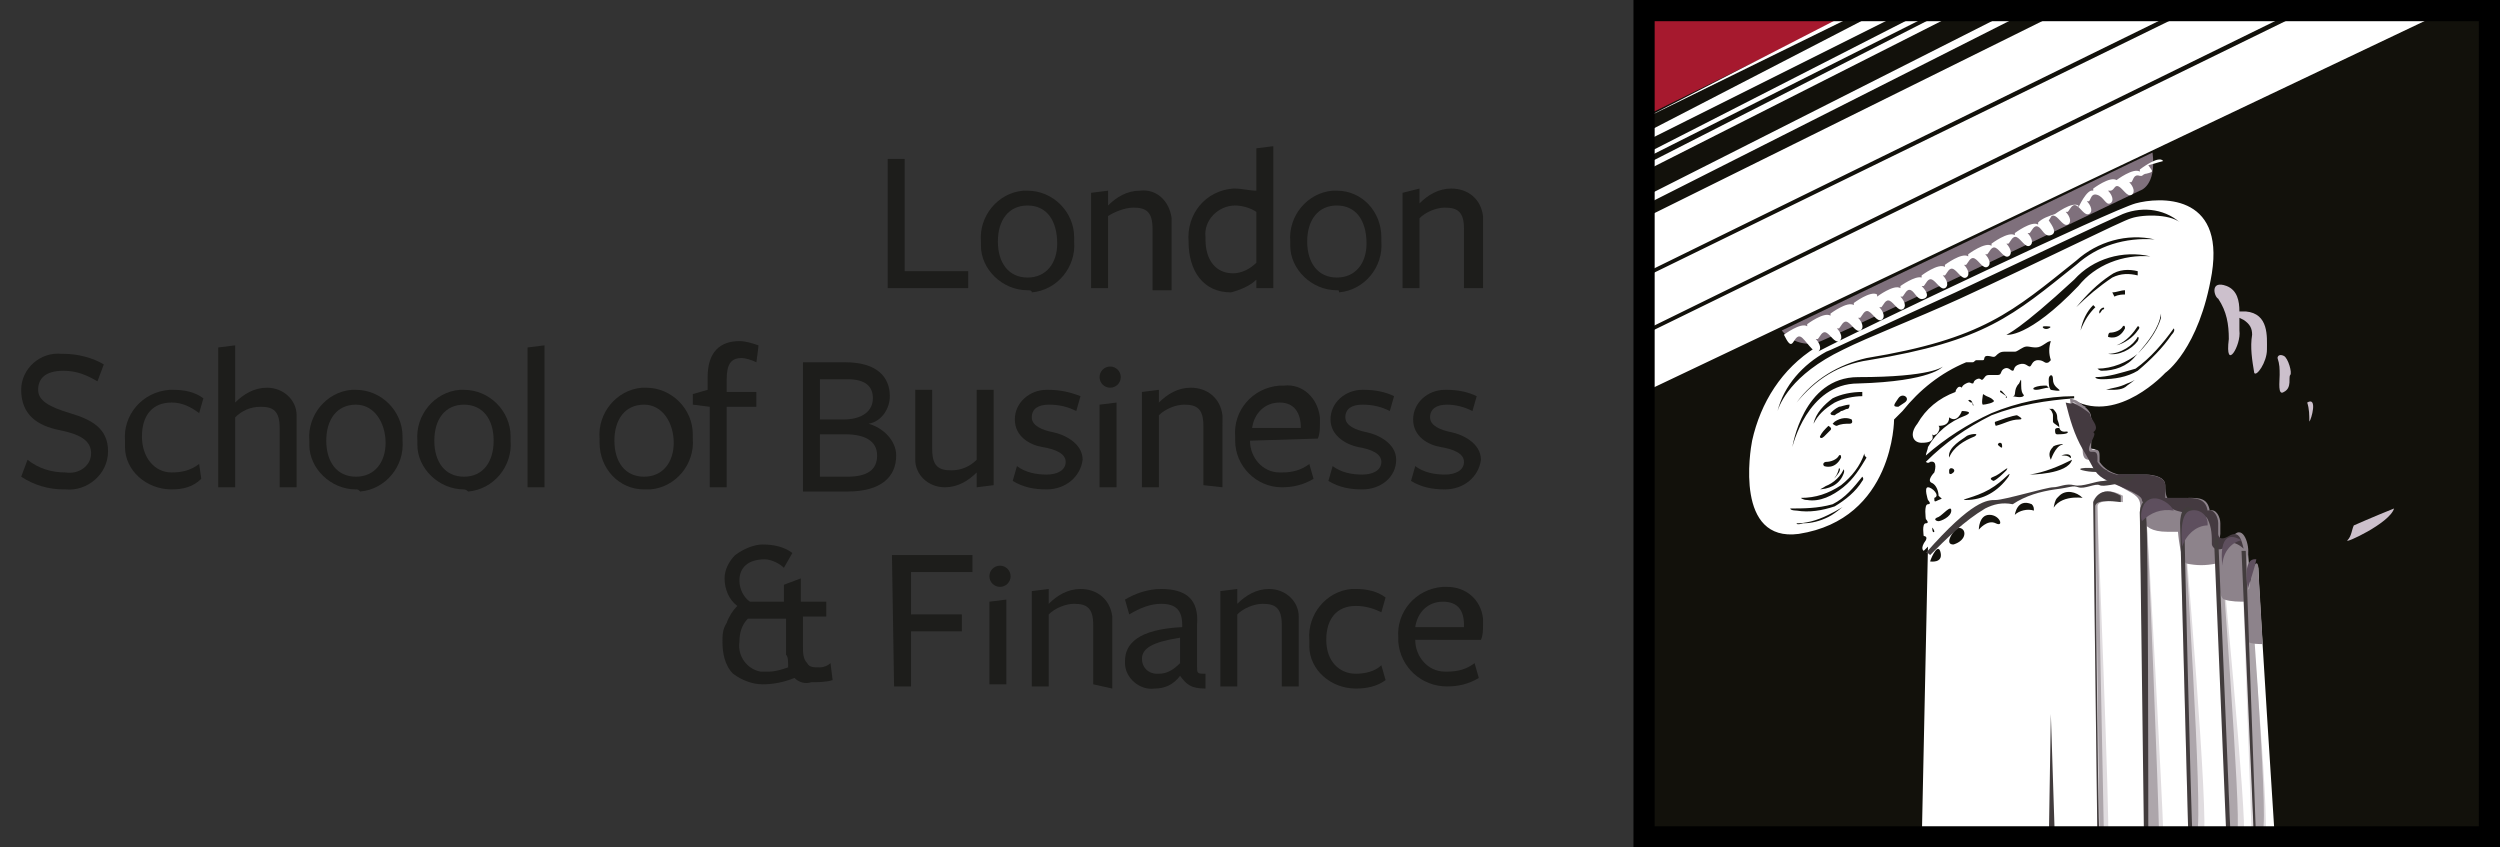 <?xml version="1.0" encoding="utf-8"?>
<!-- Generator: Adobe Illustrator 21.0.2, SVG Export Plug-In . SVG Version: 6.00 Build 0)  -->
<svg version="1.1" id="Layer_1" xmlns="http://www.w3.org/2000/svg" xmlns:xlink="http://www.w3.org/1999/xlink" x="0px" y="0px"
	 viewBox="0 0 118 40" style="enable-background:new 0 0 118 40;" xml:space="preserve">
<rect x="0" y="0" width="118" height="40" fill="#333333" stroke="none"/>
<style type="text/css">
	.st0{fill:#1D1D1B;}
	.st1{fill:#12110B;}
	.st2{fill:#A6192E;}
	.st3{fill:#7F707C;}
	.st4{fill:#FFFFFF;}
	.st5{fill:#E0DCDF;}
	.st6{fill:#ADA6AB;}
	.st7{fill:#8D838B;}
	.st8{fill:#443A40;}
	.st9{fill:#423C3D;}
	.st10{fill:#5E4F5E;}
	.st11{fill:#CCC0CC;}
</style>
<title>brand-logos</title>
<path class="st0" d="M41.9,13.6V7.5h0.8v5.3h3v0.8H41.9z"/>
<path class="st0" d="M48.5,13.7c-1.2,0-2.2-1-2.2-2.1c0-0.1,0-0.2,0-0.2c-0.1-1.2,0.8-2.3,2-2.4c0.1,0,0.1,0,0.2,0
	c1.2,0,2.2,1,2.2,2.2c0,0.1,0,0.2,0,0.2c0.1,1.2-0.8,2.3-2,2.4C48.7,13.7,48.6,13.7,48.5,13.7z M48.5,9.7c-0.9,0-1.4,0.7-1.4,1.7
	s0.5,1.7,1.4,1.7s1.4-0.7,1.4-1.6C49.9,10.4,49.4,9.7,48.5,9.7L48.5,9.7z"/>
<path class="st0" d="M54.4,13.6v-2.8c0-0.8-0.3-1-0.9-1c-0.4,0-0.9,0.2-1.2,0.4v3.4h-0.8V9.1l0.8-0.1v0.7c0.4-0.4,0.9-0.7,1.5-0.7
	c0.8-0.1,1.4,0.5,1.5,1.3c0,0.1,0,0.2,0,0.3v3.1H54.4z"/>
<path class="st0" d="M59.3,7l0.8-0.1v6.7h-0.8v-0.4c-0.3,0.3-0.8,0.5-1.2,0.6c-1.3,0-2-1-2-2.4C56,10.1,56.9,9,58.2,8.9
	c0,0,0.1,0,0.1,0c0.3,0,0.7,0.1,1,0.1V7z M58.3,9.7c-0.8,0-1.5,0.7-1.4,1.5c0,0,0,0.1,0,0.1c0,1,0.5,1.6,1.3,1.6
	c0.4,0,0.8-0.2,1.1-0.5V10C59,9.8,58.6,9.7,58.3,9.7z"/>
<path class="st0" d="M63.1,13.7c-1.2,0-2.2-1-2.2-2.1c0-0.1,0-0.2,0-0.2c-0.1-1.2,0.8-2.3,2-2.4c0.1,0,0.1,0,0.2,0
	c1.2,0,2.1,1,2.1,2.2c0,0.1,0,0.1,0,0.2c0.1,1.2-0.8,2.3-2,2.4C63.2,13.7,63.2,13.7,63.1,13.7z M63.1,9.7c-0.9,0-1.4,0.7-1.4,1.7
	s0.5,1.7,1.4,1.7s1.4-0.7,1.4-1.6C64.5,10.4,64,9.7,63.1,9.7L63.1,9.7z"/>
<path class="st0" d="M69.1,13.6v-2.8c0-0.8-0.3-1-0.9-1c-0.4,0-0.9,0.2-1.2,0.5v3.3h-0.8V9.1L67,8.9v0.7c0.4-0.4,0.9-0.7,1.5-0.7
	c0.8,0,1.4,0.5,1.5,1.3c0,0.1,0,0.2,0,0.3v3.1H69.1z"/>
<path class="st0" d="M4.3,21.4c0-0.6-0.5-0.9-1.5-1.1S1,19.6,1,18.4c0-1,0.9-1.8,1.9-1.7c0,0,0.1,0,0.1,0c0.7,0,1.4,0.2,1.9,0.5
	L4.6,18c-0.5-0.3-1-0.5-1.6-0.5c-0.9,0-1.2,0.4-1.2,0.9s0.5,0.8,1.5,1.1s1.8,0.7,1.8,1.8c0,1.1-1,1.9-2,1.8c0,0-0.1,0-0.1,0
	c-0.7,0-1.4-0.2-2-0.6l0.3-0.8c0.5,0.4,1.1,0.6,1.8,0.6C3.7,22.4,4.3,22,4.3,21.4z"/>
<path class="st0" d="M8.1,23.1c-1.2,0-2.2-0.9-2.2-2c0-0.1,0-0.2,0-0.3c-0.1-1.2,0.8-2.3,2.1-2.4c0.1,0,0.1,0,0.2,0
	c0.5,0,1,0.1,1.4,0.4l-0.2,0.7C9,19.2,8.6,19,8.1,19c-0.9,0-1.4,0.6-1.4,1.6s0.6,1.7,1.4,1.7c0.5,0,0.9-0.1,1.3-0.4l0.1,0.7
	C9.1,23,8.6,23.1,8.1,23.1z"/>
<path class="st0" d="M13.2,23v-2.8c0-0.8-0.3-1-0.9-1c-0.5,0-0.9,0.2-1.2,0.5V23h-0.8v-6.6l0.8-0.1V19c0.4-0.4,0.9-0.7,1.5-0.7
	c0.8,0,1.4,0.6,1.4,1.3c0,0.1,0,0.1,0,0.2V23L13.2,23z"/>
<path class="st0" d="M16.8,23.1c-1.2,0-2.2-1-2.2-2.1c0-0.1,0-0.2,0-0.2c-0.1-1.2,0.8-2.3,2-2.4c0.1,0,0.1,0,0.2,0
	c1.2,0,2.2,1,2.2,2.2c0,0.1,0,0.2,0,0.2c0.1,1.2-0.8,2.3-2,2.4C16.9,23.1,16.9,23.1,16.8,23.1z M16.8,19.1c-0.9,0-1.4,0.7-1.4,1.7
	s0.5,1.7,1.4,1.7s1.4-0.7,1.4-1.6S17.7,19.1,16.8,19.1L16.8,19.1z"/>
<path class="st0" d="M21.9,23.1c-1.2,0-2.2-1-2.2-2.1c0-0.1,0-0.2,0-0.2c-0.1-1.2,0.8-2.3,2-2.4c0.1,0,0.1,0,0.2,0
	c1.2,0,2.2,1,2.2,2.2c0,0.1,0,0.2,0,0.2c0.1,1.2-0.8,2.3-2,2.4C22,23.1,21.9,23.1,21.9,23.1z M21.9,19.1c-0.9,0-1.4,0.7-1.4,1.7
	s0.5,1.7,1.4,1.7s1.4-0.7,1.4-1.7S22.8,19.1,21.9,19.1L21.9,19.1z"/>
<path class="st0" d="M24.9,23v-6.6l0.8-0.1V23H24.9z"/>
<path class="st0" d="M30.4,23.1c-1.2,0-2.1-1-2.1-2.2c0-0.1,0-0.1,0-0.2c-0.1-1.2,0.8-2.3,2-2.4c0.1,0,0.1,0,0.2,0
	c1.2,0,2.2,1,2.2,2.2c0,0.1,0,0.2,0,0.2c0.1,1.2-0.8,2.3-2,2.4C30.6,23.1,30.5,23.1,30.4,23.1z M30.4,19.1c-0.9,0-1.4,0.7-1.4,1.7
	s0.5,1.7,1.4,1.7s1.4-0.7,1.4-1.6S31.3,19.1,30.4,19.1L30.4,19.1z"/>
<path class="st0" d="M35.7,17.1c-0.2-0.1-0.5-0.2-0.7-0.2c-0.5,0-0.7,0.3-0.7,1v0.6h1.4v0.7h-1.4V23h-0.8v-3.8l-0.8-0.1v-0.5
	l0.7-0.2v-0.6c0-1.2,0.6-1.7,1.5-1.7c0.3,0,0.6,0.1,0.9,0.2C35.8,16.4,35.7,17.1,35.7,17.1z"/>
<path class="st0" d="M42.3,21.5c0,1-0.7,1.7-2.3,1.7h-2.1v-6.1h2c1.5,0,2.1,0.7,2.1,1.6c0,0.6-0.4,1.2-1,1.3
	C41.7,20.2,42.3,20.8,42.3,21.5z M40,17.9h-1.3v1.9h1.1c0.9,0,1.4-0.4,1.4-1C41.2,18.2,40.8,17.9,40,17.9L40,17.9z M39.9,20.5h-1.2
	v2h1.3c0.9,0,1.4-0.3,1.4-1S40.8,20.5,39.9,20.5z"/>
<path class="st0" d="M44,18.4v2.8c0,0.8,0.3,1,0.9,1c0.5,0,0.9-0.2,1.2-0.5v-3.3h0.8v4.5l-0.8,0.1v-0.7c-0.4,0.4-0.9,0.7-1.5,0.7
	c-0.8,0-1.4-0.6-1.4-1.3c0-0.1,0-0.2,0-0.2v-3.1H44z"/>
<path class="st0" d="M49.4,23.1c-0.6,0-1.1-0.1-1.6-0.4l0.2-0.7c0.4,0.3,0.9,0.4,1.4,0.4c0.5,0,0.9-0.2,0.9-0.6
	c0-0.4-0.5-0.6-1.1-0.7s-1.3-0.5-1.3-1.3c0-0.8,0.7-1.4,1.5-1.4c0,0,0.1,0,0.1,0c0.5,0,1,0.1,1.5,0.3l-0.2,0.7
	c-0.4-0.2-0.8-0.3-1.3-0.3c-0.5,0-0.8,0.2-0.8,0.6s0.5,0.6,1,0.7s1.4,0.5,1.4,1.3C51,22.5,50.3,23.1,49.4,23.1
	C49.4,23.1,49.4,23.1,49.4,23.1z"/>
<path class="st0" d="M56.8,22.9v-2.8c0-0.8-0.3-1-0.9-1c-0.4,0-0.9,0.2-1.2,0.5V23h-0.8v-4.5l0.8-0.1V19c0.4-0.4,0.9-0.7,1.5-0.7
	c0.8,0,1.4,0.5,1.5,1.3c0,0.1,0,0.2,0,0.3V23L56.8,22.9z"/>
<path class="st0" d="M59,20.8c0,0.8,0.6,1.5,1.4,1.5c0,0,0.1,0,0.1,0c0.5,0,0.9-0.1,1.3-0.4l0.2,0.7c-0.5,0.3-1,0.4-1.5,0.4
	c-1.2,0-2.2-1-2.2-2.2c0-0.1,0-0.1,0-0.2c-0.1-1.2,0.8-2.3,2.1-2.4c0.1,0,0.1,0,0.2,0c0.9-0.1,1.6,0.6,1.7,1.5c0,0.1,0,0.2,0,0.3
	c0,0.2,0,0.5-0.1,0.7L59,20.8L59,20.8z M61.4,20.2L61.4,20.2c0-0.7-0.3-1.2-1-1.2c-0.7,0-1.2,0.5-1.3,1.2L61.4,20.2z"/>
<path class="st0" d="M64.3,23.1c-0.6,0-1.1-0.1-1.6-0.4l0.2-0.7c0.4,0.3,0.9,0.4,1.4,0.4c0.5,0,0.9-0.2,0.9-0.6
	c0-0.4-0.5-0.6-1.1-0.7c-0.5-0.1-1.3-0.5-1.3-1.3c0-0.8,0.7-1.4,1.5-1.4c0,0,0.1,0,0.1,0c0.5,0,1,0.1,1.4,0.3l-0.2,0.7
	c-0.4-0.2-0.8-0.3-1.3-0.3c-0.5,0-0.8,0.2-0.8,0.6s0.5,0.6,1,0.7s1.4,0.5,1.4,1.3C65.9,22.5,65.2,23.1,64.3,23.1
	C64.3,23.1,64.3,23.1,64.3,23.1z"/>
<path class="st0" d="M68.2,23.1c-0.6,0-1.1-0.1-1.6-0.4l0.2-0.7c0.4,0.3,0.9,0.4,1.4,0.4c0.5,0,0.9-0.2,0.9-0.6
	c0-0.4-0.5-0.6-1.1-0.7s-1.3-0.5-1.3-1.3c0-0.8,0.7-1.4,1.5-1.4c0,0,0,0,0.1,0c0.5,0,1,0.1,1.4,0.3l-0.2,0.7
	c-0.4-0.2-0.8-0.3-1.2-0.3c-0.5,0-0.8,0.2-0.8,0.6s0.5,0.6,1,0.7s1.4,0.5,1.4,1.3C69.8,22.5,69.1,23.1,68.2,23.1
	C68.2,23.1,68.2,23.1,68.2,23.1z"/>
<path class="st0" d="M42.1,26.2h3.8V27H43v2h2.4v0.8H43v2.6h-0.8L42.1,26.2z"/>
<path class="st0" d="M51.6,32.3v-2.8c0-0.8-0.3-1-0.9-1c-0.4,0-0.9,0.2-1.2,0.5v3.4h-0.8v-4.5l0.8-0.1v0.7c0.4-0.4,0.9-0.7,1.5-0.7
	c0.8,0,1.4,0.5,1.5,1.3c0,0.1,0,0.2,0,0.3v3.1L51.6,32.3z"/>
<path class="st0" d="M55.7,31.9c-0.3,0.4-0.7,0.6-1.2,0.6c-0.7,0.1-1.4-0.5-1.4-1.2c0,0,0-0.1,0-0.1c0-0.8,0.6-1.5,2.7-1.6v-0.1
	c0-0.7-0.3-1-1-1c-0.5,0-1,0.2-1.5,0.5l-0.2-0.7c0.5-0.3,1.1-0.5,1.7-0.5c1.2,0,1.8,0.5,1.7,1.7v1.9c0,0.4,0,0.4,0.4,0.4v0.7
	C56.2,32.5,56,32.3,55.7,31.9L55.7,31.9z M55.7,30.1c-1.3,0.2-1.8,0.5-1.8,1c0,0.4,0.3,0.7,0.7,0.7c0,0,0,0,0.1,0
	c0.4,0,0.7-0.2,1-0.5L55.7,30.1z"/>
<path class="st0" d="M60.5,32.3v-2.8c0-0.8-0.3-1-0.9-1c-0.4,0-0.9,0.2-1.2,0.5v3.4h-0.8v-4.5l0.8-0.1v0.7c0.4-0.4,0.9-0.7,1.5-0.7
	c0.8,0,1.4,0.6,1.4,1.3c0,0.1,0,0.1,0,0.2v3.1H60.5z"/>
<path class="st0" d="M64,32.5c-1.2,0-2.2-0.9-2.2-2c0-0.1,0-0.2,0-0.3c-0.1-1.2,0.8-2.3,2-2.4c0.1,0,0.1,0,0.2,0
	c0.5,0,1,0.1,1.4,0.4l-0.2,0.7c-0.4-0.2-0.8-0.3-1.2-0.3c-0.9,0-1.4,0.6-1.4,1.6s0.6,1.6,1.4,1.6c0.4,0,0.9-0.1,1.2-0.4l0.2,0.7
	C65,32.4,64.5,32.5,64,32.5z"/>
<path class="st0" d="M66.8,30.2c0,0.8,0.6,1.5,1.4,1.5c0,0,0.1,0,0.1,0c0.5,0,0.9-0.1,1.3-0.4l0.2,0.7c-0.5,0.3-1,0.4-1.5,0.4
	c-1.2,0-2.2-0.9-2.3-2.1c0-0.1,0-0.1,0-0.2c-0.1-1.2,0.8-2.3,2.1-2.4c0.1,0,0.1,0,0.2,0c0.9,0,1.6,0.6,1.7,1.5c0,0.1,0,0.2,0,0.3
	c0,0.2,0,0.5-0.1,0.7L66.8,30.2L66.8,30.2z M69.1,29.6v-0.1c0-0.7-0.3-1.1-1-1.1c-0.7,0-1.2,0.5-1.3,1.2L69.1,29.6z"/>
<path class="st0" d="M37.5,32c-0.5,0.2-1,0.3-1.5,0.3c-0.5,0-1-0.2-1.4-0.5c-0.4-0.4-0.5-1-0.5-1.5c0-0.3,0-0.6,0.2-0.9
	c0.1-0.3,0.3-0.6,0.5-0.8c-0.4-0.3-0.6-0.8-0.6-1.3c0-0.4,0.2-0.8,0.5-1.1c0.4-0.3,0.9-0.5,1.3-0.5c0.5,0,1,0.1,1.4,0.4L37,26.8
	c-0.2-0.2-0.6-0.4-0.9-0.4c-0.8,0-1.2,0.4-1.2,1c0,0.4,0.2,0.8,0.5,1h1.6v-0.8l0.8-0.3v1.1H39v0.7h-1.1v1.4c0,0.3,0,0.6,0.2,0.8
	c0.1,0.2,0.3,0.2,0.6,0.2c0.2,0,0.4-0.1,0.5-0.2l0.1,0.8c-0.3,0.1-0.7,0.1-1,0.1C38,32.3,37.7,32.2,37.5,32 M37.1,30.9v-1.7h-1.8
	c-0.3,0.3-0.4,0.7-0.4,1.1c-0.1,0.7,0.4,1.3,1,1.4c0.1,0,0.2,0,0.4,0c0.3,0,0.6-0.1,0.9-0.2C37.2,31.2,37.2,31,37.1,30.9"/>
<path class="st0" d="M51.9,23v-3.9l0.8-0.1v4L51.9,23z"/>
<circle class="st0" cx="52.4" cy="17.8" r="0.5"/>
<path class="st0" d="M46.7,32.3v-3.9l0.8-0.1v4L46.7,32.3z"/>
<circle class="st0" cx="47.2" cy="27.2" r="0.5"/>
<rect x="77.5" y="0.4" class="st1" width="40.2" height="39.5"/>
<polygon class="st2" points="77.4,5.6 77.4,0.3 88.1,0.3 "/>
<path class="st3" d="M84.1,15.6c0.4,0.5,1,0.7,1.6,0.6C86.6,15.9,101,9,101,9s0.8-0.2,0.6-1.8L84.1,15.6"/>
<path class="st4" d="M77.4,18.6v-2.7l31.9-15.6h6.6L77.4,18.6z M77.4,13.2l26.4-12.9h5L77.4,15.7V13.2z M77.4,10.4L97.8,0.3h5.5
	L77.4,13V10.4z M77.4,9.4l18-9.1h0.8L77.4,9.8V9.4z M77.4,7.9l14.9-7.6h0.7L77.4,8.2V7.9z M77.4,7.4l13.9-7.1h0.6L77.4,7.6V7.4z
	 M77.4,6.4l11.8-6.1h1.2l-13,6.5L77.4,6.4z M77.4,5.7l10.5-5.4h0.5L77.4,5.7L77.4,5.7z M101.4,7.8c0.2,0.3,0.3,0.3-0.1,0.4
	c-0.1,0-0.2,0.1-0.2,0.1h-0.1c-0.3-0.1-0.3,0.2-0.4,0.3c0,0-0.1,0-0.1,0c0.2,0.2,0.3,0.5,0.1,0.6s-0.4-0.3-0.6-0.4S99.8,9,99.6,9
	c0,0-0.1,0-0.1,0c0.2,0.2,0.3,0.5,0.1,0.6S99.3,9.3,99,9.2s-0.3,0.2-0.4,0.3c0,0-0.1,0-0.1,0c0.2,0.2,0.3,0.5,0.1,0.6
	S98.2,9.8,98,9.7s-0.3,0.2-0.4,0.3c0,0-0.1,0-0.1,0c0.2,0.2,0.3,0.5,0.1,0.6s-0.4-0.3-0.6-0.4s-0.2,0.1-0.3,0.2
	c0.2,0.3,0.4,0.6,0.1,0.7s-0.4-0.3-0.6-0.4s-0.3,0.2-0.4,0.3c0,0-0.1,0-0.1,0c0.2,0.2,0.3,0.5,0.1,0.6s-0.4-0.3-0.6-0.4
	s-0.3,0.2-0.4,0.3c0,0-0.1,0-0.1,0c0.2,0.2,0.3,0.5,0.1,0.6s-0.4-0.3-0.6-0.4s-0.3,0.2-0.4,0.3c0,0-0.1,0-0.1,0
	c0.2,0.2,0.3,0.5,0.1,0.6s-0.4-0.3-0.6-0.4s-0.3,0.2-0.4,0.3c0,0-0.1,0-0.1,0c0.2,0.2,0.3,0.5,0.1,0.6s-0.4-0.3-0.6-0.4
	s-0.3,0.2-0.4,0.3c0,0-0.1,0-0.1,0c0.2,0.2,0.3,0.5,0.1,0.6s-0.4-0.3-0.6-0.4s-0.3,0.2-0.4,0.3h-0.1c0.2,0.2,0.4,0.5,0.1,0.6
	s-0.4-0.3-0.6-0.4s-0.3,0.2-0.4,0.3c0,0-0.1,0-0.1,0c0.2,0.2,0.3,0.5,0.1,0.6s-0.4-0.3-0.6-0.4s-0.3,0.2-0.4,0.3c0,0-0.1,0-0.1,0
	c0.2,0.2,0.3,0.5,0.1,0.6s-0.4-0.3-0.6-0.4s-0.3,0.2-0.4,0.3c0,0-0.1,0-0.1,0c0.2,0.2,0.3,0.5,0.1,0.6s-0.4-0.3-0.6-0.4
	s-0.3,0.2-0.4,0.3c0,0-0.1,0-0.1,0c0.2,0.2,0.3,0.5,0.1,0.6s-0.4-0.3-0.6-0.4s-0.3,0.2-0.4,0.3c0,0-0.1,0-0.1,0
	c0.2,0.2,0.3,0.5,0.1,0.6S85.2,16,85,15.9s-0.3,0.2-0.4,0.3s-0.2,0-0.4-0.4c0,0,0.8-0.6,1.1-0.4v-0.1c0,0,0.8-0.6,1.1-0.4v-0.1
	c0,0,0.8-0.6,1.1-0.4v-0.1c0,0,0.8-0.6,1.1-0.4V14c0,0,0.8-0.6,1.1-0.4v-0.1c0,0,0.7-0.5,1-0.4V13c0,0,0.8-0.6,1.1-0.4v-0.1
	c0,0,0.8-0.6,1.1-0.4v-0.1c0,0,0.8-0.6,1.1-0.4v-0.1c0,0,0.8-0.6,1.1-0.4v-0.1c0,0,0.8-0.6,1.1-0.4v-0.1c0.2-0.2,0.5-0.3,0.8-0.4
	l0,0c0,0,0.8-0.6,1.1-0.4V9.8c0,0,0.4-0.9,0.7-0.8V8.9c0,0,0.8-0.6,1.1-0.4V8.5c0,0,0.8-0.6,1.1-0.4V8c0,0,0.9-0.7,1.1-0.4
	 M85.8,16.6c2.3-1.2,13.9-6.7,15-7s4.2-0.5,3.6,3.3c-0.6,3.6-2.2,4.7-2.2,4.7s-2.2,2.4-4.3,1.3c0.6,0.4,0.7,0.6,0.7,0.8
	c0.1,0.2,0,0.5-0.1,0.6c0.2,0.1,0.1,0.6,0.1,0.8s0.4-0.1,0.4,0.4c0,0.1,0,0.3,0,0.3s0.4,0.6,0.9,0.7s1.4,0,1.4,0s0.8,0,0.8,0.5
	c0,0.2,0,0.4,0,0.6c0,0,0.5,0,1.1,0s0.8,0.1,0.9,0.7c0.3-0.1,0.4,0.2,0.4,0.5v0.5c0,0-0.1,1,0.7,0.2c0.5-0.6,0.7,0.5,0.7,0.9
	s0.3,2.5,0.4,1.4c0.1-0.9,0.3-1.4,0.3-0.8s0.8,13,0.8,13H90.7L91,25.8L90.8,26c0,0-0.2-0.1,0.1-0.5c0.1-0.2-0.1-0.2-0.1-0.2
	s-0.1-0.6,0.1-0.6s0-0.2,0-0.2s-0.1-0.7,0.1-0.7s0-0.2,0-0.2S90.8,23,91,23s0.6,0.4,0.3,0.5c0,0.2,0,0.2,0.2,0.1s0.2,0,0-0.2
	c0-0.2-0.1-0.5-0.3-0.6c-0.3-0.1,0.1-0.5,0.1-0.5s0.2-0.6-0.2-0.5c-0.1,0.1-0.2,0-0.2,0c0.9-0.9,1.9-1.6,3.1-2.2
	c1.3-0.5,2.6-0.7,3.9-0.8v-0.1c-1.3,0-2.7,0.3-3.9,0.8c-1.1,0.5-2.2,1.2-3.1,2c0-0.1,0.1-0.3,0.1-0.4c0.4-0.7,1-1.2,1.8-1.5
	c0.4-0.2-0.2-0.2-0.2-0.2S92.4,20,92,19.7c0,0.3-0.2,0.4-0.5,0.4c0.1,0.1,0,0.3-0.1,0.4c-0.1,0-0.1,0.1-0.2,0
	c0.1,0.3-0.1,0.4-0.5,0.4s-0.6-0.4-0.2-0.9c0.4-0.7,1-1.2,1.8-1.5c0,0,0-0.1,0.1-0.2s0.2,0,0.2,0s0-0.1,0.2-0.2s0.2,0,0.3,0
	s0-0.1,0.2-0.2s0.2,0.1,0.3,0s0.1-0.2,0.3-0.2s0.2,0,0.4,0s0.1-0.2,0.3-0.3s0.3,0.1,0.4,0.1s0-0.2,0.3-0.3s0.4,0.1,0.5,0.1
	s0.1-0.3,0.4-0.3s0.3,0.2,0.5,0.1c0,0,0.1-0.1,0.1-0.1c-0.1-0.3-0.1-0.6,0-0.9c-0.2,0-0.4,0.3-0.7,0.3s-0.4-0.1-0.6,0
	s-0.3,0.2-0.4,0.2s-0.3,0-0.5,0s-0.3,0.1-0.4,0.2s-0.2,0-0.4,0S93.7,17,93.6,17s-0.2,0-0.3,0s-0.1,0.1-0.2,0.1s-0.2,0-0.3,0
	c-1.2,0.5-2.2,1.3-3,2.3c-0.2,0.2-0.4,0.4-0.4,0.4s0,4.7-4.5,5.4c-3,0.4-2.3-3.9-2.2-4.4c0.4-1.8,1.4-3.4,3-4.4 M96.8,24.3
	c0.2-1,1.5-0.8,1.5-0.8c-0.3-0.3-0.8-0.4-1.1-0.1c0,0-0.1,0.1-0.1,0.1c-0.2,0.2-0.2,0.9-0.2,0.9 M96,24.1c0-0.1,0-0.2-0.1-0.3
	c-0.7-0.3-0.8,0.5-0.8,0.5C95.3,24.1,95.7,24,96,24.1 M93.4,25c0,0,0.4-0.5,0.8-0.3s0.2-0.4-0.3-0.4S93.4,25,93.4,25 M92.8,23.6
	c0.8,0,1.5-0.4,2-1.1c0.2-0.4-0.2,0.2-0.9,0.6S92.4,23.6,92.8,23.6 M92.2,25.7c0,0,0.4-0.1,0.5-0.4s-0.2-0.5-0.4-0.3
	S91.8,25.7,92.2,25.7 M91.2,24.9c0,0,0,0.3,0.1,0.2C91.3,25,91.2,24.9,91.2,24.9 M91.1,26.5c0,0,0.6,0.1,0.5-0.4
	S91.2,26.2,91.1,26.5 M91.5,24.4c-0.3,0.1-0.1,0.2,0,0.2s0.6-0.2,0.6-0.5S91.7,24.3,91.5,24.4 M92,22.3c0,0.1,0.1,0.1,0.2,0
	s0-0.2-0.1-0.2S92,22.2,92,22.2C92,22.2,92,22.2,92,22.3 M92.8,20.6c-0.1,0.1-0.9,0.5-0.8,1c0.2-0.5,0.7-0.8,1.2-1
	C93.5,20.4,92.9,20.5,92.8,20.6 M94.1,22.7c0.2-0.1,0.4-0.3,0.6-0.5c0.2-0.3-0.3,0.2-0.6,0.3S94.1,22.7,94.1,22.7 M94.5,21.1
	c0-0.1,0-0.2-0.1-0.2s-0.1,0.1-0.1,0.1S94.5,21.2,94.5,21.1 M95.2,19.6c0,0-0.2,0-1,0.3c-0.1,0,0,0.2,0,0.2c0.4-0.1,0.7-0.3,1.1-0.3
	C95.6,19.8,95.2,19.6,95.2,19.6 M97.2,20.2c0-0.3-0.1-0.3-0.1-0.5c0-0.2-0.1-0.3-0.2-0.4c0,0,0,0-0.1,0c-0.1,0-0.1,0-0.1,0
	c0.1,0,0.2,0.2,0.2,0.3c0,0.1,0,0.2,0,0.3S97.2,20.1,97.2,20.2c-0.1,0-0.2,0-0.2,0.1s0,0.2,0.1,0.2s0.5,0,0.5-0.1
	S97.3,20.5,97.2,20.2 M96.8,21.7c0,0,0.2-0.6,0.5-0.7s-0.4,0-0.4,0.1C96.7,21.3,96.7,21.5,96.8,21.7 M97.3,21.5c0.2,0,0.3,0,0.4,0.1
	C97.8,21.7,97.8,21.3,97.3,21.5 M95.8,22.4c0,0,1.8,0,2-0.7C97.2,22,96.5,22.3,95.8,22.4 M93.1,19c-0.1-0.2-0.2-0.1-0.2-0.1
	C93,19,93,19,93.1,19C93.1,19.2,93.2,19.2,93.1,19 M94.1,18.9c-0.2-0.2-0.2-0.1-0.5-0.3c0,0-0.1,0.5,0,0.5S94.2,19,94.1,18.9
	 M94.7,18.7c-0.1-0.1-0.3-0.4-0.3-0.2L94.7,18.7C94.6,18.8,94.8,18.8,94.7,18.7 M95.4,18.2c0-0.4,0-0.3-0.1-0.1
	c-0.3,0.3-0.1,0.6-0.3,0.6c0,0,0.4,0.1,0.5,0S95.4,18.7,95.4,18.2 M96.6,18.2c-0.2,0-0.4,0-0.6,0.1c-0.1,0.1,0.1,0.1,0.1,0.1
	c0.2,0,0.4-0.1,0.6-0.1C96.7,18.3,96.6,18.2,96.6,18.2 M99.4,18.4h0.2c0.3,0,0.6,0,0.8-0.2c0.3-0.2,0.5-0.4,0.8-0.6
	c-0.2,0.2-0.5,0.4-0.8,0.5C100,18.3,99.7,18.3,99.4,18.4C99.4,18.3,99.4,18.4,99.4,18.4 M98.9,17.8c0,0.1,0.3,0.1,0.3,0.1
	c0.6,0,1.2-0.1,1.7-0.4c0.6-0.5,1.2-1.1,1.6-1.7c0.2-0.2,0.1-0.3,0.1-0.3c-0.5,0.7-1.1,1.4-1.8,1.9C100.1,17.6,99.5,17.8,98.9,17.8
	C98.8,17.8,98.8,17.8,98.9,17.8 M100.3,15.5c0-0.2-0.1-0.1-0.1-0.1c-0.1,0.2-0.4,0.3-0.6,0.3c-0.1,0-0.1,0.2-0.1,0.2c0,0,0,0,0,0
	C99.5,15.9,100,16.1,100.3,15.5 M99.5,16.7c0.5,0.1,1.1-0.2,1.4-0.6c0.1-0.2,0-0.2,0-0.2C100.7,16.3,100.1,16.7,99.5,16.7 M99.8,14
	c0.2-0.1,0.4-0.1,0.5-0.1v-0.2c-0.2,0-0.4,0.1-0.6,0.1L99.8,14z M99.9,16.3c0.4-0.1,0.8-0.4,1-0.7c0.1-0.1,0.1-0.2,0-0.2
	c0,0,0,0,0,0C100.7,15.7,100.4,16.1,99.9,16.3 M100.9,16.7c-0.5,0.4-1.2,0.7-1.9,0.7c0,0,0.1,0.1,0.2,0.1c0.6,0,1.2-0.2,1.6-0.7
	c0.5-0.5,1-1.1,1.2-1.8c0-0.1,0-0.2,0-0.2C101.9,15.5,101.4,16.1,100.9,16.7 M99.1,14.8c0.1-0.1,0.1-0.2,0.2-0.2
	C99.4,14.4,99,14.6,99.1,14.8 M98.9,14.5l-0.1-0.1c-0.3,0.3-0.5,0.7-0.6,1.2C98.4,15.1,98.6,14.8,98.9,14.5 M98,14.5
	c0.5-0.5,1.1-1,1.7-1.4c0.4-0.2,0.8-0.2,1.2-0.1v-0.2c-0.4-0.1-0.9-0.1-1.3,0.2c-0.6,0.4-1.1,0.9-1.6,1.5L98,14.5z M96.7,17.9
	c0,0.2,0,0.4,0.1,0.5c0,0,0.5,0.1,0.4,0s-0.3-0.2-0.3-0.5S96.7,17.7,96.7,17.9 M96.7,15.5c0.2-0.1,0-0.1-0.2-0.1
	S96.5,15.6,96.7,15.5 M98.1,13.5c0.8-1,2.1-1.5,3.4-1.4c-1.3-0.3-2.7,0.1-3.6,1.1c-2.6,2.4-3.2,2.6-3.2,2.6S95.7,16,98.1,13.5
	 M98,12.5c1-0.9,2.3-1.3,3.7-1.2c-1.3-0.3-2.7,0.1-3.7,1c-3,2.4-4.4,3.7-9.9,4.6c-1.3,0.3-2.5,1-3.3,2.1c0.9-1.1,2-1.8,3.4-2
	C93.7,16.1,95,14.9,98,12.5 M89.6,19.2c0,0,0,0,0.3-0.2s-0.1-0.5-0.3-0.2S89.3,19.2,89.6,19.2 M91.7,17.3c0,0-0.5,0.5-4,0.5
	c-2.6,0-3.1,3.3-3.1,3.3s0.7-3,3.1-3C91.2,18,91.7,17.3,91.7,17.3 M86.1,20.6c0.1-0.1,0.2-0.2,0.3-0.3c0.1-0.1-0.1-0.2-0.1-0.2
	c-0.2,0.2-0.3,0.3-0.4,0.5C85.9,20.7,86,20.7,86.1,20.6C86.1,20.6,86.1,20.6,86.1,20.6 M86.1,22c0,0,0.5,0.2,0.8-0.4
	c0-0.2-0.1-0.1-0.1-0.1c-0.1,0.2-0.4,0.3-0.6,0.3C86.1,21.8,86,21.9,86.1,22 M86.6,19.6c0.1-0.1,0.2-0.1,0.3-0.2
	c0.1,0,0.2-0.1,0.3-0.1c0.1,0,0.1-0.2,0.1-0.2c-0.2,0-0.4,0.1-0.5,0.1c-0.2,0.1-0.3,0.2-0.4,0.3C86.4,19.6,86.5,19.6,86.6,19.6
	C86.6,19.5,86.6,19.5,86.6,19.6 M86.6,19.9l-0.1,0.1c0,0,0.1,0.1,0.2,0.1c0.2-0.1,0.4-0.1,0.6-0.1c0.2,0,0.1-0.2,0.1-0.2
	C87.2,19.7,86.9,19.7,86.6,19.9 M87,22.2c-0.2,0.4-0.6,0.7-1,0.8c0.3-0.1,0.6-0.4,0.8-0.7c0.1-0.2,0-0.2,0-0.2
	c-0.1,0.5-0.5,0.8-0.9,1h-0.1c0.5,0,1-0.2,1.2-0.7C87.1,22.2,87,22.1,87,22.2 M86.6,19c0.4-0.2,0.9-0.3,1.3-0.3v-0.2
	c-0.5,0-1,0.1-1.4,0.3c-0.4,0.3-0.8,0.7-0.9,1.2C85.8,19.6,86.1,19.3,86.6,19 M88,21.4c-0.2,0.6-0.6,1.1-1.1,1.5
	c-0.6,0.4-1.2,0.6-1.9,0.6c0,0,0.1,0.1,0.3,0.1c0.6,0.1,1.2-0.2,1.7-0.6c0.5-0.4,0.8-0.9,1.1-1.4C88,21.5,88,21.5,88,21.4
	 M84.8,24.7c0,0.1,0.3,0,0.3,0c0.4,0,0.8-0.1,1.2-0.3c0.4-0.2,0.8-0.6,1.2-0.9c-0.4,0.4-0.8,0.6-1.2,0.8
	C85.7,24.6,85.2,24.7,84.8,24.7C84.8,24.7,84.8,24.7,84.8,24.7 M84.5,24c0,0.1,0.3,0.1,0.3,0.1c0.6,0.1,1.2,0,1.8-0.2
	c0.5-0.3,1-0.7,1.3-1.2c0.1-0.1,0-0.2,0-0.2c-0.4,0.5-0.8,1-1.4,1.3C85.8,24,85.1,24,84.5,24C84.4,23.9,84.4,23.9,84.5,24
	 M83.9,19.4c0.1-0.3,0.6-1.7,3.1-2.9c1.2-0.6,3.3-1.4,5.5-2.4c3.7-1.7,7.7-3.7,8.1-3.8c0.6-0.2,2-0.2,2.4,0.3
	c-0.7-0.7-1.8-0.9-2.8-0.5c-0.7,0.3-4.5,2.1-7.9,3.7c-3.1,1.4-5.8,2.7-6.1,2.8C85.1,17.2,84.2,18.2,83.9,19.4L83.9,19.4L83.9,19.4"
	/>
<path class="st5" d="M101,24.2c0,0,0-1.1,1.1-0.5c-0.6,0.1-0.9,0.1-0.8,0.7s0.8,14.1,0.8,14.8c0,0.3-0.2,0.6-0.5,0.7h-0.3L101,24.2z
	 M102.9,24.7c0,0,0-1.3,0.8-0.5c-0.5-0.1-0.6,0.2-0.6,0.5s1.2,14.1,0.9,14.9c-0.1,0.2-0.2,0.3-0.4,0.4h-0.3L102.9,24.7z M104.6,25.5
	h0.2c0,0,1.3,13.4,1.1,14c-0.1,0.2-0.3,0.4-0.5,0.5h-0.2L104.6,25.5z M100.2,23.4c0,0.1,0,0.2,0,0.3c0,0-1.2-0.2-1.2,0.2
	s0.6,15.3,0.5,15.5c0,0.2-0.1,0.4-0.3,0.4H99l-0.2-16.2C98.8,23.7,99.1,22.8,100.2,23.4 M105.8,26h0.2c0,0,1.2,13,0.9,13.5
	c-0.1,0.2-0.3,0.4-0.6,0.5l0,0L105.8,26z"/>
<path class="st6" d="M101,24.2c0,0,0-1.1,1.1-0.5c-0.6,0.1-0.9,0.1-0.8,0.7s0.6,14,0.6,14.7c0,0.3-0.1,0.6-0.4,0.8h-0.2L101,24.2z
	 M102.9,24.7c0,0,0-1.3,0.8-0.5c-0.5-0.1-0.6,0.2-0.6,0.5s0.9,13.8,0.6,14.6c-0.1,0.2-0.2,0.5-0.3,0.7l0,0L102.9,24.7z M104.6,25.5
	h0.2c0,0,1,13.1,0.8,13.7c-0.1,0.3-0.2,0.5-0.3,0.8l0,0L104.6,25.5z M100.2,23.4c0,0.1,0,0.2,0,0.3c0,0-1.2-0.2-1.2,0.2
	s0.3,15.1,0.3,15.3c0,0.2-0.1,0.5-0.2,0.6l0,0l-0.2-16.2C98.8,23.7,99.1,22.8,100.2,23.4 M105.9,26h0.2c0,0,1,12.7,0.7,13.2
	c-0.2,0.3-0.3,0.7-0.4,0.8l0,0L105.9,26z"/>
<path class="st7" d="M106.2,27.5c0.1-0.9,0.4-1.2,0.4-0.6c0,0.2,0.1,1.6,0.2,3.5c-0.2,0-0.5,0-0.7-0.1c-0.1-0.6-0.2-1.3-0.1-1.9
	c-0.3,0-0.7,0-1-0.1c-0.4-0.1-0.2-1.7-0.4-1.7c-0.5,0.1-0.9,0.1-1.4,0c-0.3-0.2-0.4-1.5-0.4-1.5s0.5,0-0.5,0c-1.5,0-1.2-1-1.3-1.4
	s-0.6-0.5-1-0.8s-0.8-0.4-0.9-0.7s-0.2-0.5-0.5-0.5s-0.3-0.3-0.3-0.6s-0.5-1-0.5-1.3s-0.1-1-0.1-1l0.3,0.1H98
	c0.6,0.4,0.7,0.6,0.7,0.8c0.1,0.2,0.1,0.5-0.1,0.6c0.2,0.1,0.1,0.5,0.1,0.8s0.4-0.1,0.4,0.4c0,0.1,0,0.3,0,0.3
	c0.2,0.3,0.5,0.5,0.9,0.6c0.5,0,1.3,0,1.3,0s0.9,0,0.9,0.5s0.1,0.6,0.1,0.6c0.3,0.1,0.7,0.1,1,0c0.5,0,0.9,0,1,0.6
	c0.3-0.1,0.5,0.3,0.5,0.6c0,0.2,0,0.3,0,0.5c0,0-0.2,1,0.6,0.1c0.5-0.6,0.8,0.5,0.7,0.9S106.1,28.6,106.2,27.5 M98.5,19.2
	c-0.2,0-0.4-0.1-0.6-0.2h-0.1L98.5,19.2"/>
<path class="st8" d="M98.2,19.2c0.6,0.4,0.4,0.3,0.5,0.5s0.4,0.5,0.1,0.7c0.2,0.1-0.2,0.5-0.2,0.8s0.4-0.1,0.4,0.4
	c0,0.1,0,0.2,0,0.2c0.2,0.3,0.5,0.5,0.9,0.6c0.5,0,1.3,0,1.3,0s1,0,1,0.5c0,0.2,0,0.4,0,0.6c0.3,0,0.6,0,0.9,0c0.5,0,1,0,1.1,0.6
	c0.3-0.1,0.5,0.3,0.5,0.6s0,0.5,0,0.5s0,0.4,0.5,0.1s0.6,0.2,0.7,0.6c-0.2-0.2-0.6-0.4-0.7-0.2s-0.7,0.4-0.8,0c0-0.4,0-0.8-0.2-1.2
	c-0.1-0.3-1.2-0.2-1.7-0.5s-1.4-0.1-1.4-0.4s-1.3-0.7-1.8-1s-0.5-0.6-1-1.4c-0.4-0.7-0.6-1.4-0.8-2.2c0,0,0.4,0.1,0.3,0"/>
<path class="st9" d="M106.4,39.9L105.8,26h0.2l0.5,14L106.4,39.9z M98.3,22.2c-0.4-0.1,0.3-0.2,1.2,0C99.1,22.3,98.7,22.3,98.3,22.2
	 M96.7,39.9l0.1-6.2l0.2,6.2H96.7z M94.7,39.9l0.1-1.4L94.7,39.9L94.7,39.9z M94.2,23.6c0.4,0,2.4-0.6,2.7-0.6s0.6-0.2,1-0.1
	s1-0.2,1.4-0.2c0.5-0.1,1-0.2,1.5-0.3c-0.1,0.2-0.3,0.4-0.5,0.4c-0.4,0-1,0.2-1.2,0.1s-0.7,0.2-1,0.1s-0.3,0-1.1,0.1
	c-0.7,0.1-1.4,0.3-2,0.7c-0.5-0.1-0.9,0-1.3,0.2c-1,0.6-1.8,1.4-2.6,2.2c-0.1-0.1-0.1-0.1-0.2-0.1C93.1,23.6,93.8,23.6,94.2,23.6
	 M99,39.9l-0.2-16.2c0,0,0.3-0.9,1.3-0.3c0,0.1,0,0.2,0,0.3c0,0-1.2-0.2-1.2,0.2s0.1,13.8,0.2,16L99,39.9z M101.4,39.9h-0.2
	L101,24.2c0,0,0-1.1,1.1-0.5c-0.6,0.1-0.9,0.1-0.8,0.7S101.4,38.1,101.4,39.9 M103.3,39.9l-0.4-15.2c0,0,0-1.3,0.8-0.5
	c-0.5-0.1-0.6,0.2-0.6,0.5s0.3,13.2,0.4,15.2H103.3z M105.3,39.9h-0.2l-0.6-14.5h0.2L105.3,39.9z"/>
<path class="st10" d="M106.1,27.8c0,0-0.3-1.5,0.4-1.4C106.4,26.9,106.2,27.4,106.1,27.8 M104.9,26.7c0,0-0.3-1.9,0.9-1.2
	C105.3,25.6,104.9,26.1,104.9,26.7 M103,25.8c0,0-0.2-1.6,0.4-1.7c0.4-0.1,0.8,0.2,0.8,0.6c0,0,0,0.1,0,0.1
	C103.7,24.8,103.2,25.2,103,25.8 M101.1,24.6c-0.1-0.3,0-0.6,0.1-0.8c0.4-0.6,1.2-0.1,1.4,0.3C102,24,101.5,24.2,101.1,24.6"/>
<path class="st11" d="M110.8,25.5c0.2-0.2,0.2-0.5,0.3-0.7c0,0,0.9-0.4,1.9-0.8C112.8,24.7,110.6,25.7,110.8,25.5 M109,19.9
	c0-0.3,0-0.6-0.1-0.9C109.4,18.7,109.1,19.8,109,19.9 M107.8,18.5c-0.3,0.2-0.2-0.5-0.2-0.8c0-0.3,0-0.5-0.1-0.8
	c0-0.1,0.1-0.2,0.3-0.1s0.4,0.8,0.3,0.9S108.2,18.3,107.8,18.5 M106.4,17.6c-0.1-0.6-0.2-1.2-0.1-1.8c0-0.3-0.1-0.5-0.4-0.7
	l-0.2-0.1c0,0.2,0,0.4,0,0.6c0.1,0.7-0.7,2-0.5,0.4c0-0.7-0.1-1.3-0.5-1.9c-0.2-0.1-0.4-0.9,0.4-0.6c0.5,0.2,0.6,0.7,0.6,1.2h0.3
	c1.1,0.1,1,1.2,1,1.8S106.5,17.8,106.4,17.6"/>
<path d="M117,1v38H78.1V1H117 M118,0H77.1v40H118V0z"/>
</svg>
